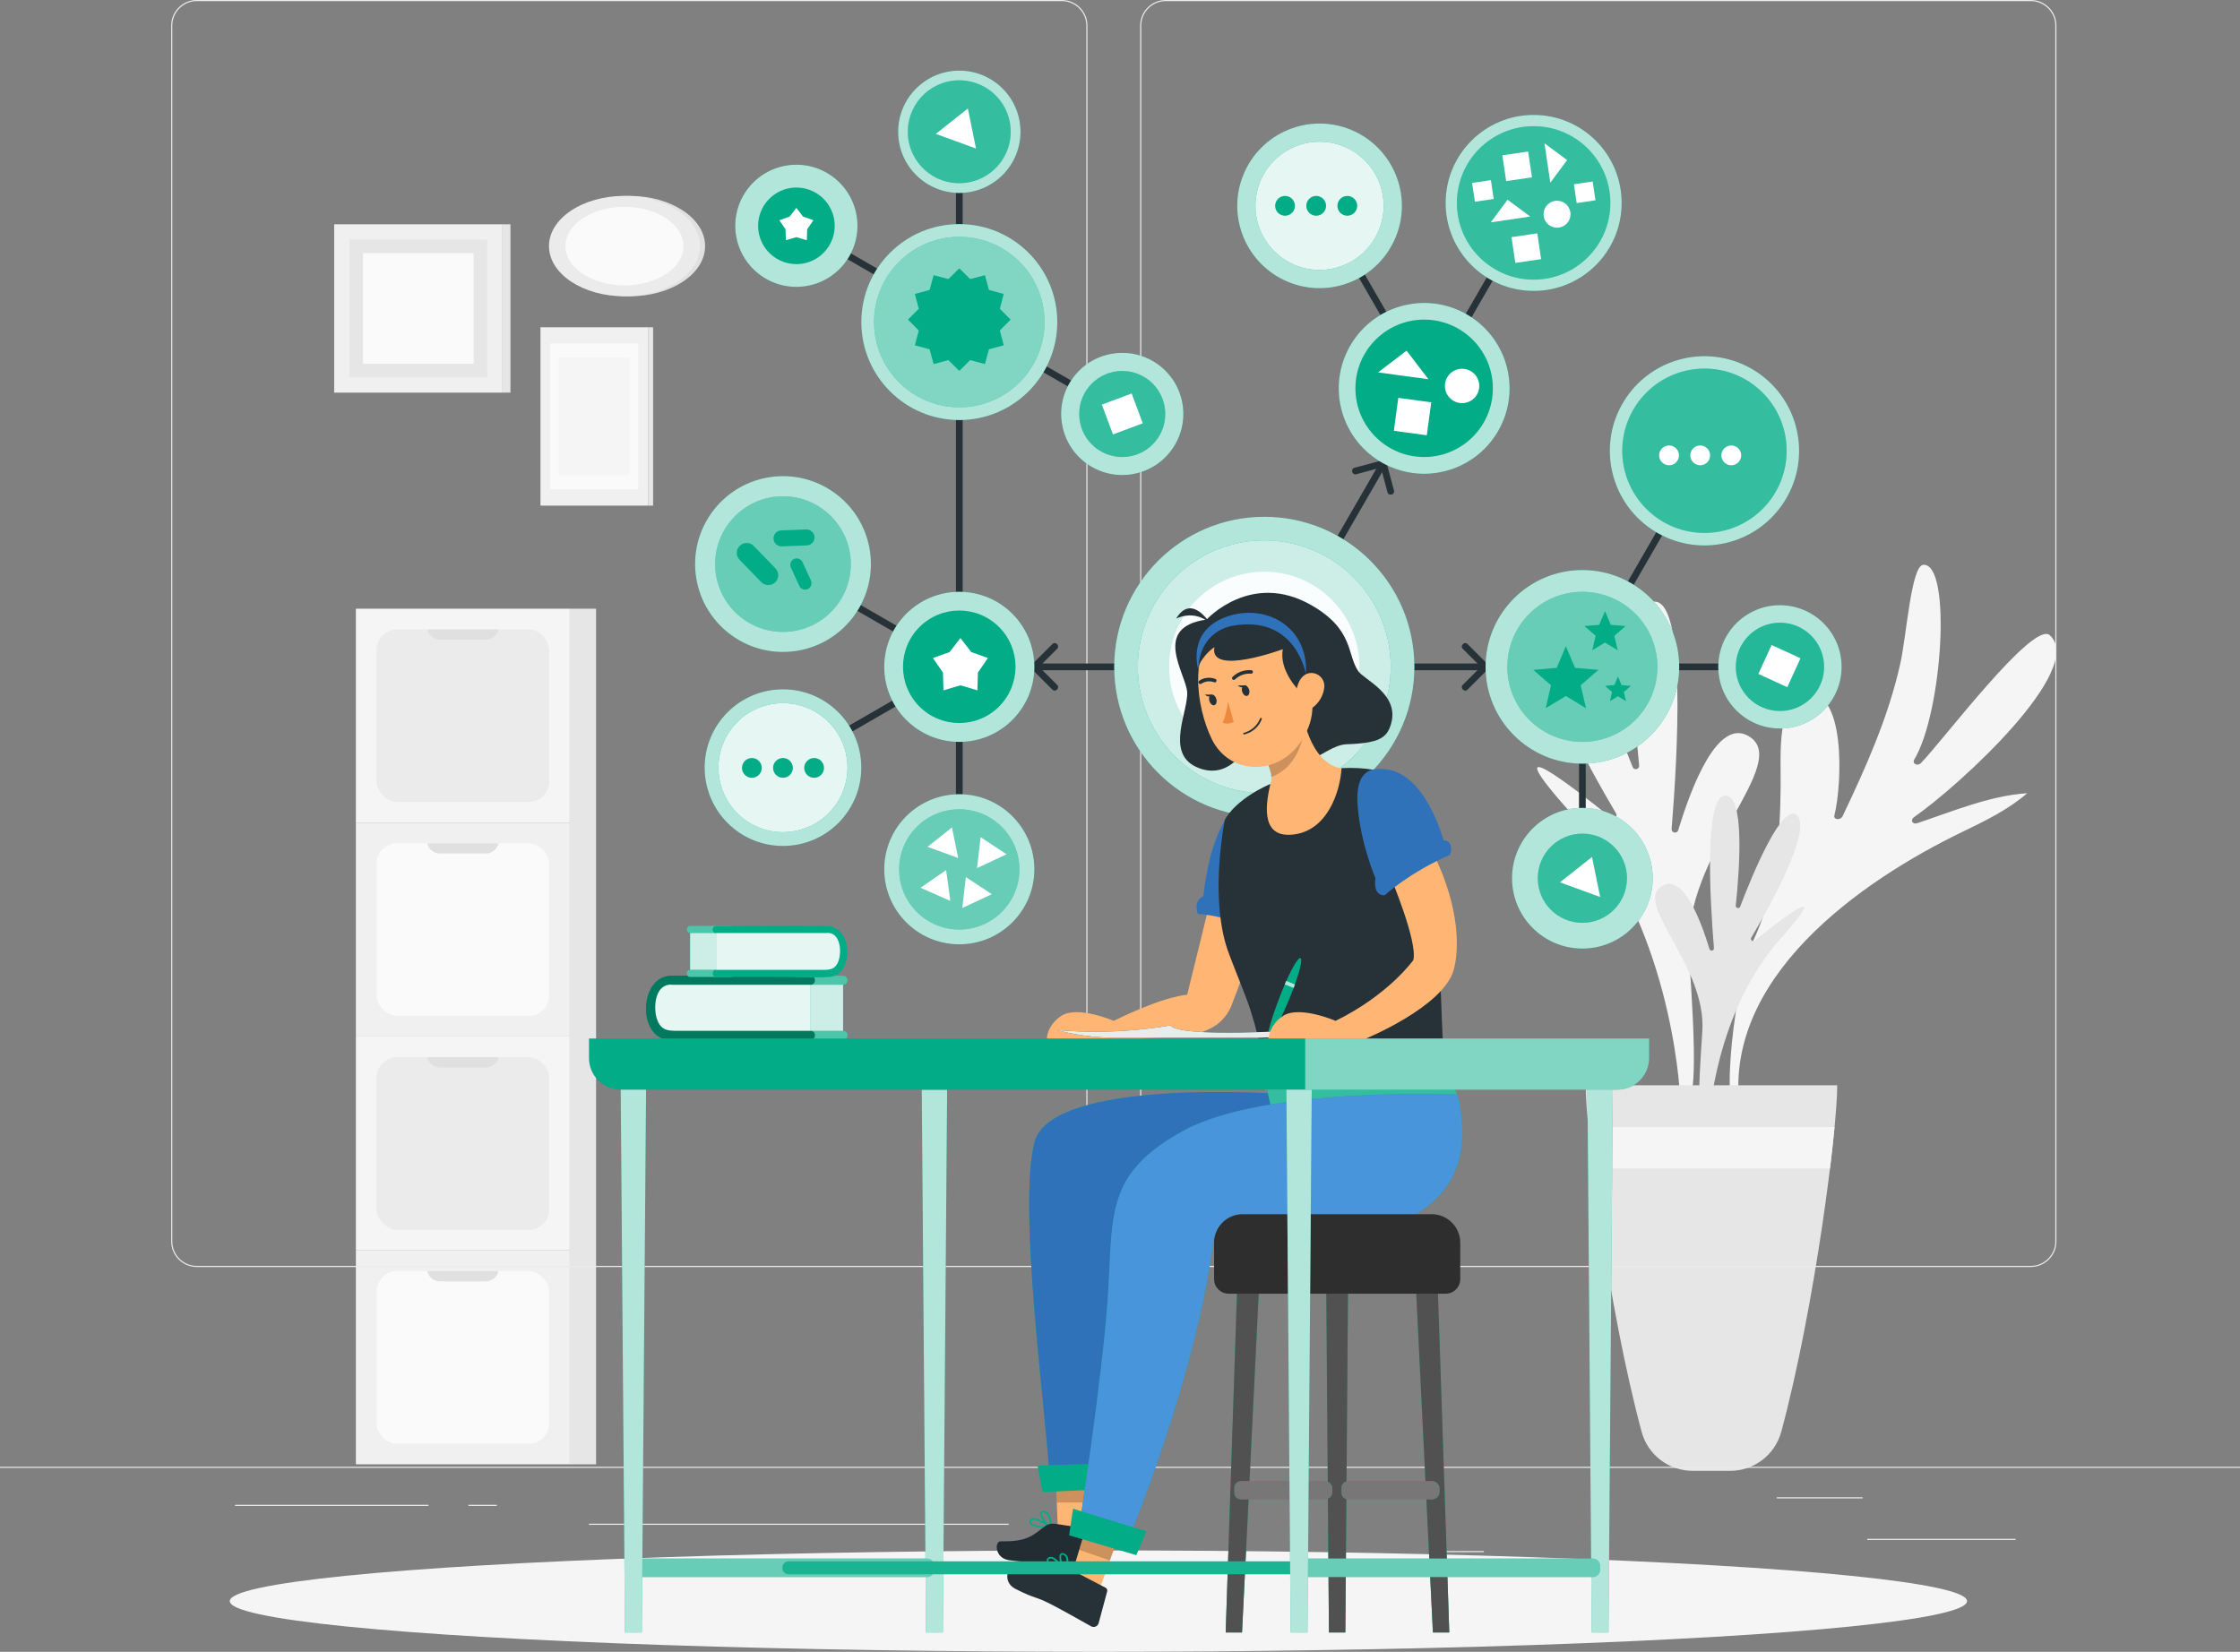 <svg xmlns="http://www.w3.org/2000/svg" id="Layer_2" viewBox="0 0 500 368.76"><rect x="0" y="0" width="500" height="368.76" fill="#808080" stroke="none"/><defs><style>.cls-1,.cls-2{opacity:.1;}.cls-1,.cls-3,.cls-4,.cls-5,.cls-6,.cls-7,.cls-8,.cls-9,.cls-10{fill:#fff;}.cls-11,.cls-12{fill:#01ac87;}.cls-13{fill:#ed893e;}.cls-14{fill:#ebebeb;}.cls-15{fill:#f0f0f0;}.cls-16{fill:#e6e6e6;}.cls-17{fill:#f5f5f5;}.cls-18{fill:#fafafa;}.cls-19{fill:#ffb573;}.cls-20{fill:#e0e0e0;}.cls-21{fill:#4995db;}.cls-22{fill:#263238;}.cls-23{fill:#3072b9;}.cls-24{fill:#2e2e2e;}.cls-25{fill:#777;}.cls-26{fill:#515151;}.cls-4,.cls-27{opacity:.2;}.cls-28,.cls-9{opacity:.3;}.cls-5{opacity:.5;}.cls-6{opacity:.9;}.cls-7,.cls-12{opacity:.8;}.cls-8{opacity:.7;}.cls-10{opacity:.4;}</style></defs><g id="Background_Complete"><path class="cls-17" d="m375.29,245.88c-.15-.13-.23-.32-.24-.51-.17-3.62-2.35-39.19-24.13-63.55-18.43-20.61.47-5.9,8.67.73.66.53,1.56-.25,1.13-.97-5.78-9.77-20.29-35.61-15.26-40.63,4.75-4.75,14.57,18.84,18.96,30.28.32.83,1.56.53,1.46-.35-1.26-12.11-3.1-37.44,3.72-36.55,6.76.88,4.87,34.35,3.53,50.72-.07.91,1.22,1.15,1.48.28,3.05-10.08,8.85-24.97,15.66-21.02,10.08,5.84-14.84,26.35-13.28,48.61,1.53,21.81,1.93,36.13-1.72,32.98Z"></path><path class="cls-17" d="m388.36,249.17c.08,0,.17-.33.13-.58-4.76-30.14,27.16-52.06,49.58-62.9,4.99-2.41,10.17-4.91,14.43-8.61-8.31.55-16.6,4.03-24.56,6.7-1.05.35-1.6-.74-.7-1.36,10.17-7.06,38.48-33.04,30.32-40.6-3.69-3.42-24.01,23.69-28.8,28.55-.77.78-2.01.09-1.46-.82,6.31-10.56,8.39-43.86,2.01-43.46-2.71.17-3.73,15.78-5.15,22.13-2.66,11.89-7.65,23.06-12.87,34-.46.96-2.07.8-1.83-.16,1.81-7.28,2.49-28.63-6.47-27.09-6.5,1.12-5.46,13.69-5.52,20.43-.11,11.96-1.11,24.21-6.25,34.87-3.51,7.26-7.87,39.53-2.85,38.93Z"></path><path class="cls-16" d="m381.13,252.51c.1-.09.15-.21.16-.35.11-2.43,1.58-26.31,16.2-42.66,12.37-13.84-.32-3.96-5.82.49-.44.36-1.05-.17-.76-.65,3.88-6.56,13.62-23.9,10.24-27.28-3.19-3.19-9.78,12.65-12.72,20.33-.21.56-1.04.36-.98-.23.85-8.13,2.08-25.13-2.5-24.54-4.54.59-3.27,23.06-2.37,34.05.05.61-.82.77-1,.19-2.05-6.76-5.94-16.76-10.51-14.11-6.77,3.92,9.96,17.69,8.91,32.63-1.02,14.64-1.3,24.25,1.15,22.14Z"></path><path class="cls-16" d="m397.61,319.63c7.53-28.07,12.49-67.61,12.49-77.35h-56.16c0,9.74,4.96,49.27,12.49,77.35,1.38,5.16,6.07,8.73,11.41,8.73h8.35c5.34,0,10.03-3.58,11.41-8.73Z"></path><path class="cls-17" d="m408.48,260.87c.42-3.41.76-6.53,1.02-9.26h-54.96c.26,2.73.6,5.84,1.02,9.26h52.92Z"></path><rect class="cls-17" x="79.44" y="135.89" width="47.75" height="47.75"></rect><rect class="cls-14" x="84.05" y="140.5" width="38.54" height="38.54" rx="4.6" ry="4.6"></rect><path class="cls-20" d="m95.37,140.5c.28,1.31,1.45,2.3,2.84,2.3h10.23c1.39,0,2.56-.99,2.84-2.3h-15.9Z"></path><rect class="cls-15" x="79.44" y="183.64" width="47.75" height="47.75"></rect><rect class="cls-18" x="84.05" y="188.25" width="38.54" height="38.54" rx="4.6" ry="4.6"></rect><path class="cls-20" d="m95.37,188.25c.28,1.31,1.45,2.3,2.84,2.3h10.23c1.39,0,2.56-.99,2.84-2.3h-15.9Z"></path><rect class="cls-17" x="79.44" y="231.4" width="47.75" height="47.75"></rect><rect class="cls-14" x="84.05" y="236.01" width="38.54" height="38.54" rx="4.6" ry="4.6"></rect><path class="cls-20" d="m95.37,236.01c.28,1.31,1.45,2.3,2.84,2.3h10.23c1.39,0,2.56-.99,2.84-2.3h-15.9Z"></path><rect class="cls-15" x="79.44" y="279.15" width="47.75" height="47.75"></rect><rect class="cls-18" x="84.05" y="283.76" width="38.54" height="38.54" rx="4.6" ry="4.6"></rect><path class="cls-20" d="m95.37,283.76c.28,1.31,1.45,2.3,2.84,2.3h10.23c1.39,0,2.56-.99,2.84-2.3h-15.9Z"></path><rect class="cls-16" x="127.2" y="135.89" width="5.85" height="191.02"></rect><rect class="cls-15" x="74.59" y="50.07" width="37.58" height="37.58"></rect><rect class="cls-16" x="112.17" y="50.07" width="1.78" height="37.58" transform="translate(226.11 137.72) rotate(180)"></rect><rect class="cls-16" x="77.99" y="53.47" width="30.77" height="30.77"></rect><rect class="cls-18" x="81.01" y="56.5" width="24.72" height="24.72"></rect><rect class="cls-15" x="120.64" y="73.06" width="24" height="39.82"></rect><rect class="cls-16" x="144.65" y="73.06" width="1.14" height="39.82" transform="translate(290.43 185.94) rotate(180)"></rect><rect class="cls-18" x="122.82" y="76.66" width="19.66" height="32.61"></rect><rect class="cls-17" x="124.75" y="79.87" width="15.79" height="26.2"></rect><ellipse class="cls-20" cx="140.54" cy="54.94" rx="16.85" ry="11.21"></ellipse><ellipse class="cls-14" cx="139.39" cy="54.94" rx="16.85" ry="11.21"></ellipse><ellipse class="cls-18" cx="139.39" cy="54.94" rx="13.17" ry="8.76"></ellipse><rect class="cls-14" x="416.78" y="343.54" width="33.12" height=".25"></rect><rect class="cls-14" x="322.53" y="346.26" width="8.69" height=".25"></rect><rect class="cls-14" x="396.59" y="334.26" width="19.19" height=".25"></rect><rect class="cls-14" x="52.46" y="335.94" width="43.19" height=".25"></rect><rect class="cls-14" x="104.56" y="335.94" width="6.33" height=".25"></rect><rect class="cls-14" x="131.47" y="340.16" width="93.68" height=".25"></rect><path class="cls-14" d="m237.01,282.85H43.92c-3.15,0-5.71-2.56-5.71-5.71V5.71c0-3.15,2.56-5.71,5.71-5.71h193.1c3.15,0,5.71,2.56,5.71,5.71v271.43c0,3.15-2.56,5.71-5.71,5.71ZM43.92.25c-3.01,0-5.46,2.45-5.46,5.46v271.43c0,3.01,2.45,5.46,5.46,5.46h193.1c3.01,0,5.46-2.45,5.46-5.46V5.71c0-3.01-2.45-5.46-5.46-5.46H43.92Z"></path><path class="cls-14" d="m453.31,282.85h-193.1c-3.15,0-5.71-2.56-5.71-5.71V5.71c0-3.15,2.56-5.71,5.71-5.71h193.1c3.15,0,5.71,2.56,5.71,5.71v271.43c0,3.15-2.56,5.71-5.71,5.71ZM260.21.25c-3.01,0-5.46,2.45-5.46,5.46v271.43c0,3.01,2.45,5.46,5.46,5.46h193.1c3.01,0,5.46-2.45,5.46-5.46V5.71c0-3.01-2.45-5.46-5.46-5.46h-193.1Z"></path><rect class="cls-14" y="327.45" width="500" height=".25"></rect></g><g id="Shadow"><ellipse id="_Path_" class="cls-17" cx="245.18" cy="357.44" rx="193.89" ry="11.32"></ellipse></g><g id="Mind_map"><path class="cls-22" d="m177.38,51.06c24.25,14,48.5,28,72.75,42,.84.48,1.59-.81.76-1.3-24.25-14-48.5-28-72.75-42-.84-.48-1.59.81-.76,1.3h0Z"></path><path class="cls-22" d="m341.69,44.92c-13.92,24.11-27.84,48.22-41.76,72.33-2.01,3.48-4.02,6.96-6.03,10.45-.48.84.81,1.59,1.3.76,13.92-24.11,27.84-48.22,41.76-72.33,2.01-3.48,4.02-6.96,6.03-10.45.48-.84-.81-1.59-1.3-.76h0Z"></path><path class="cls-22" d="m293.9,45.68c5.75,9.97,11.51,19.93,17.26,29.9.48.84,1.78.08,1.3-.76-5.75-9.97-11.51-19.93-17.26-29.9-.48-.84-1.78-.08-1.3.76h0Z"></path><path class="cls-22" d="m213.38,93.77v100.32c0,.97,1.5.97,1.5,0v-100.32c0-.97-1.5-.97-1.5,0h0Z"></path><path class="cls-22" d="m213.38,29.42v42.48c0,.97,1.5.97,1.5,0V29.42c0-.97-1.5-.97-1.5,0h0Z"></path><path class="cls-22" d="m174.39,126.57c10.09,5.83,20.18,11.65,30.28,17.48.84.48,1.59-.81.76-1.3-10.09-5.83-20.18-11.65-30.28-17.48-.84-.48-1.59.81-.76,1.3h0Z"></path><path class="cls-22" d="m175.15,172.02c10.09-5.83,20.18-11.65,30.28-17.48.84-.48.08-1.78-.76-1.3-10.09,5.83-20.18,11.65-30.28,17.48-.84.48-.08,1.78.76,1.3h0Z"></path><path class="cls-22" d="m230.88,149.62h100.72c.97,0,.97-1.5,0-1.5h-100.72c-.97,0-.97,1.5,0,1.5h0Z"></path><path class="cls-22" d="m352.46,162.63v26.3c0,.97,1.5.97,1.5,0v-26.3c0-.97-1.5-.97-1.5,0h0Z"></path><path class="cls-22" d="m368.91,149.62h19.56c.97,0,.97-1.5,0-1.5h-19.56c-.97,0-.97,1.5,0,1.5h0Z"></path><path class="cls-22" d="m380.42,100.25c-7.24,12.54-14.48,25.08-21.72,37.62-.48.84.81,1.59,1.3.76,7.24-12.54,14.48-25.08,21.72-37.62.48-.84-.81-1.59-1.3-.76h0Z"></path><path class="cls-22" d="m235.97,152.9l-4.56-4.56v1.06l4.56-4.56c.68-.68-.38-1.74-1.06-1.06l-4.56,4.56c-.29.29-.29.77,0,1.06l4.56,4.56c.68.68,1.74-.38,1.06-1.06h0Z"></path><path class="cls-22" d="m326.51,144.84c1.52,1.52,3.04,3.04,4.56,4.56v-1.06c-1.52,1.52-3.04,3.04-4.56,4.56-.68.68.38,1.74,1.06,1.06l4.56-4.56c.29-.29.29-.77,0-1.06l-4.56-4.56c-.68-.68-1.74.38-1.06,1.06h0Z"></path><path class="cls-22" d="m302.73,105.87c2.08-.56,4.15-1.11,6.23-1.67-.31-.17-.61-.35-.92-.52.56,2.08,1.11,4.15,1.67,6.23.25.93,1.7.54,1.45-.4-.56-2.08-1.11-4.15-1.67-6.23-.11-.39-.53-.63-.92-.52-2.08.56-4.15,1.11-6.23,1.67-.93.25-.54,1.7.4,1.45h0Z"></path><circle class="cls-11" cx="282.21" cy="148.87" r="33.5"></circle><circle class="cls-8" cx="282.21" cy="148.87" r="33.5"></circle><circle class="cls-11" cx="282.21" cy="148.87" r="28.22" transform="translate(72.49 389.33) rotate(-76.72)"></circle><circle class="cls-7" cx="282.21" cy="148.87" r="28.22" transform="translate(72.49 389.33) rotate(-76.72)"></circle><circle class="cls-6" cx="282.21" cy="148.87" r="21.24"></circle><circle class="cls-11" cx="294.54" cy="45.95" r="18.37" transform="translate(139.38 300.49) rotate(-67.5)"></circle><circle class="cls-8" cx="294.54" cy="45.95" r="18.37" transform="translate(139.38 300.49) rotate(-67.5)"></circle><circle class="cls-11" cx="317.89" cy="86.69" r="19.06" transform="translate(-11.41 75.35) rotate(-13.28)"></circle><circle class="cls-8" cx="317.89" cy="86.69" r="19.06" transform="translate(-11.41 75.35) rotate(-13.28)"></circle><circle class="cls-11" cx="214.13" cy="148.87" r="16.75"></circle><circle class="cls-8" cx="214.13" cy="148.87" r="16.75"></circle><circle class="cls-11" cx="214.13" cy="71.9" r="21.87"></circle><circle class="cls-8" cx="214.13" cy="71.9" r="21.87"></circle><circle class="cls-11" cx="353.21" cy="196.06" r="15.7"></circle><circle class="cls-8" cx="353.21" cy="196.06" r="15.7"></circle><circle class="cls-11" cx="397.31" cy="148.87" r="13.76"></circle><circle class="cls-8" cx="397.31" cy="148.87" r="13.76"></circle><circle class="cls-11" cx="380.46" cy="100.63" r="21.12" transform="translate(-12.94 90.1) rotate(-13.28)"></circle><circle class="cls-8" cx="380.46" cy="100.63" r="21.12" transform="translate(-12.94 90.1) rotate(-13.28)"></circle><circle class="cls-11" cx="214.13" cy="29.42" r="13.65" transform="translate(41.92 160.03) rotate(-45)"></circle><circle class="cls-8" cx="214.13" cy="29.42" r="13.65" transform="translate(41.92 160.03) rotate(-45)"></circle><circle class="cls-11" cx="214.13" cy="194.06" r="16.75"></circle><circle class="cls-8" cx="214.13" cy="194.06" r="16.75"></circle><circle class="cls-11" cx="174.77" cy="171.37" r="17.48"></circle><circle class="cls-8" cx="174.77" cy="171.37" r="17.48"></circle><circle class="cls-11" cx="174.77" cy="125.93" r="19.62" transform="translate(-17.91 29.62) rotate(-9.22)"></circle><circle class="cls-8" cx="174.77" cy="125.93" r="19.62" transform="translate(-17.91 29.62) rotate(-9.22)"></circle><circle class="cls-11" cx="177.76" cy="50.42" r="13.63" transform="translate(-5.78 29.12) rotate(-9.22)"></circle><circle class="cls-8" cx="177.76" cy="50.42" r="13.63" transform="translate(-5.78 29.12) rotate(-9.22)"></circle><circle class="cls-11" cx="250.5" cy="92.42" r="13.63" transform="translate(-11.57 41.32) rotate(-9.22)"></circle><circle class="cls-8" cx="250.5" cy="92.42" r="13.63" transform="translate(-11.57 41.32) rotate(-9.22)"></circle><circle class="cls-11" cx="342.33" cy="45.3" r="19.64"></circle><circle class="cls-8" cx="342.33" cy="45.3" r="19.64"></circle><circle class="cls-11" cx="353.21" cy="148.87" r="21.61"></circle><circle class="cls-8" cx="353.21" cy="148.87" r="21.61"></circle><circle class="cls-11" cx="214.13" cy="71.9" r="19.03"></circle><circle class="cls-11" cx="174.77" cy="125.93" r="15.14"></circle><circle class="cls-11" cx="174.77" cy="171.37" r="14.4" transform="translate(-52.28 79.93) rotate(-22.5)"></circle><circle class="cls-11" cx="214.13" cy="148.86" r="12.56" transform="translate(-42.55 195.01) rotate(-45)"></circle><circle class="cls-11" cx="214.13" cy="194.09" r="13.42" transform="translate(-74.53 208.26) rotate(-45)"></circle><circle class="cls-11" cx="177.76" cy="50.42" r="8.55" transform="translate(99.52 217.8) rotate(-80.78)"></circle><circle class="cls-11" cx="214.13" cy="29.42" r="11.49" transform="translate(136.3 231.06) rotate(-76.72)"></circle><circle class="cls-11" cx="250.5" cy="92.42" r="9.61"></circle><circle class="cls-11" cx="294.54" cy="45.95" r="14.31"></circle><circle class="cls-11" cx="342.33" cy="45.3" r="17.13"></circle><circle class="cls-11" cx="353.21" cy="148.87" r="16.75"></circle><circle class="cls-11" cx="317.89" cy="86.69" r="15.34"></circle><circle class="cls-11" cx="380.46" cy="100.63" r="18.35" transform="translate(40.28 298.5) rotate(-45)"></circle><circle class="cls-11" cx="353.21" cy="196.06" r="9.96"></circle><circle class="cls-5" cx="214.13" cy="71.9" r="19.03"></circle><circle class="cls-10" cx="174.77" cy="125.93" r="15.14"></circle><circle class="cls-6" cx="174.77" cy="171.37" r="14.4" transform="translate(-52.28 79.93) rotate(-22.5)"></circle><circle class="cls-10" cx="214.13" cy="194.09" r="13.42" transform="translate(-74.53 208.26) rotate(-45)"></circle><circle class="cls-4" cx="214.13" cy="29.42" r="11.49" transform="translate(136.3 231.06) rotate(-76.72)"></circle><circle class="cls-4" cx="250.5" cy="92.42" r="9.61"></circle><circle class="cls-6" cx="294.54" cy="45.95" r="14.31"></circle><circle class="cls-4" cx="342.33" cy="45.3" r="17.13"></circle><circle class="cls-10" cx="353.21" cy="148.87" r="16.75"></circle><circle class="cls-4" cx="380.46" cy="100.63" r="18.35" transform="translate(40.28 298.5) rotate(-45)"></circle><circle class="cls-4" cx="353.21" cy="196.06" r="9.96"></circle><circle class="cls-12" cx="397.31" cy="148.87" r="9.87"></circle><polygon class="cls-11" points="214.13 59.9 216.55 62.3 219.85 61.43 220.75 64.73 224.05 65.62 223.18 68.93 225.58 71.35 223.18 73.78 224.05 77.08 220.75 77.98 219.85 81.27 216.55 80.4 214.13 82.81 211.7 80.4 208.4 81.27 207.5 77.98 204.21 77.08 205.08 73.78 202.67 71.35 205.08 68.93 204.21 65.62 207.5 64.73 208.4 61.43 211.7 62.3 214.13 59.9"></polygon><polygon class="cls-3" points="214.38 142.44 216.79 145.57 220.51 146.9 218.28 150.16 218.17 154.11 214.38 152.99 210.59 154.11 210.48 150.16 208.25 146.9 211.97 145.57 214.38 142.44"></polygon><polygon class="cls-3" points="177.76 46.42 179.25 48.35 181.55 49.17 180.17 51.19 180.1 53.63 177.76 52.94 175.41 53.63 175.34 51.19 173.96 49.17 176.26 48.35 177.76 46.42"></polygon><polygon class="cls-3" points="313.97 78.28 318.84 84.66 307.6 83.14 313.97 78.28"></polygon><rect class="cls-3" x="311.59" y="89.28" width="7.42" height="7.42" transform="translate(15.28 -41.35) rotate(7.69)"></rect><path class="cls-3" d="m330.16,86.67c-.28,2.1-2.21,3.57-4.31,3.29-2.1-.28-3.57-2.21-3.29-4.31.28-2.1,2.21-3.57,4.31-3.29,2.1.28,3.57,2.21,3.29,4.31Z"></path><polygon class="cls-3" points="336.51 44.59 341.56 48.34 332.76 49.64 336.51 44.59"></polygon><rect class="cls-3" x="337.79" y="52.47" width="5.82" height="5.82" transform="translate(-4.44 50.38) rotate(-8.4)"></rect><rect class="cls-3" x="328.89" y="40.5" width="4.24" height="4.24" transform="translate(-2.68 48.82) rotate(-8.4)"></rect><rect class="cls-3" x="351.6" y="40.79" width="4.24" height="4.24" transform="translate(-2.47 52.15) rotate(-8.4)"></rect><path class="cls-3" d="m350.53,47.39c.24,1.64-.89,3.17-2.54,3.41s-3.17-.89-3.41-2.54c-.24-1.64.89-3.17,2.54-3.41s3.17.89,3.41,2.54Z"></path><polygon class="cls-3" points="349.8 35.74 346.05 40.79 344.75 31.99 349.8 35.74"></polygon><rect class="cls-3" x="335.75" y="34.22" width="5.82" height="5.82" transform="translate(325.91 -303.32) rotate(81.6)"></rect><polygon class="cls-11" points="349.52 144.25 351.57 149.09 356.8 149.54 352.83 152.98 354.02 158.1 349.52 155.38 345.02 158.1 346.21 152.98 342.24 149.54 347.48 149.09 349.52 144.25"></polygon><polygon class="cls-11" points="358.26 136.43 359.55 139.48 362.85 139.77 360.34 141.94 361.09 145.16 358.26 143.45 355.42 145.16 356.17 141.94 353.67 139.77 356.97 139.48 358.26 136.43"></polygon><polygon class="cls-11" points="361.15 151.02 361.96 152.94 364.04 153.12 362.46 154.49 362.94 156.52 361.15 155.44 359.36 156.52 359.83 154.49 358.26 153.12 360.34 152.94 361.15 151.02"></polygon><path class="cls-3" d="m374.77,101.66c0,1.22-.99,2.21-2.21,2.21s-2.21-.99-2.21-2.21.99-2.21,2.21-2.21,2.21.99,2.21,2.21Z"></path><path class="cls-3" d="m381.72,101.66c0,1.22-.99,2.21-2.21,2.21s-2.21-.99-2.21-2.21.99-2.21,2.21-2.21,2.21.99,2.21,2.21Z"></path><path class="cls-3" d="m388.66,101.66c0,1.22-.99,2.21-2.21,2.21s-2.21-.99-2.21-2.21.99-2.21,2.21-2.21,2.21.99,2.21,2.21Z"></path><path class="cls-11" d="m170.04,171.43c0,1.22-.99,2.21-2.21,2.21s-2.21-.99-2.21-2.21.99-2.21,2.21-2.21,2.21.99,2.21,2.21Z"></path><circle class="cls-11" cx="174.77" cy="171.43" r="2.21"></circle><path class="cls-11" d="m183.93,171.43c0,1.22-.99,2.21-2.21,2.21s-2.21-.99-2.21-2.21.99-2.21,2.21-2.21,2.21.99,2.21,2.21Z"></path><circle class="cls-11" cx="286.84" cy="45.95" r="2.21"></circle><circle class="cls-11" cx="293.79" cy="45.95" r="2.21"></circle><path class="cls-11" d="m302.95,45.95c0,1.22-.99,2.21-2.21,2.21s-2.21-.99-2.21-2.21.99-2.21,2.21-2.21,2.21.99,2.21,2.21Z"></path><rect class="cls-3" x="393.64" y="145.16" width="7.1" height="7.1" transform="translate(97.7 -151.59) rotate(24.55)"></rect><rect class="cls-3" x="246.95" y="88.86" width="7.1" height="7.1" transform="translate(249.58 -174.59) rotate(69.55)"></rect><polygon class="cls-3" points="348.21 196.98 355.36 191.31 357.18 200.25 348.21 196.98"></polygon><polygon class="cls-3" points="207.05 189.05 212.49 184.73 213.88 191.54 207.05 189.05"></polygon><polygon class="cls-3" points="218.09 193.79 218.89 186.89 224.68 190.72 218.09 193.79"></polygon><polygon class="cls-3" points="214.8 202.7 215.59 195.8 221.38 199.63 214.8 202.7"></polygon><polygon class="cls-3" points="205.48 198.19 211.19 194.24 212.13 201.12 205.48 198.19"></polygon><polygon class="cls-3" points="208.89 29.89 216.04 24.22 217.86 33.16 208.89 29.89"></polygon><path class="cls-11" d="m173.09,126.88c-.38-.39-4.46-4.6-4.84-4.99-.85-.88-2.25-.9-3.12-.05-.88.85-.9,2.25-.05,3.12.4.41,4.43,4.57,4.84,4.99.85.88,2.25.9,3.12.05.88-.85.9-2.25.05-3.12Z"></path><path class="cls-11" d="m179.96,118.2c-.44.02-5.15.19-5.59.21-.98.04-1.75.86-1.71,1.85.04.98.86,1.75,1.85,1.71.46-.02,5.13-.19,5.59-.21.98-.04,1.75-.86,1.71-1.85-.04-.98-.86-1.75-1.85-1.71Z"></path><path class="cls-11" d="m181.02,129.6c-.15-.32-1.73-3.78-1.88-4.1-.33-.72-1.18-1.04-1.9-.71-.72.33-1.04,1.18-.71,1.9.16.34,1.72,3.76,1.88,4.1.33.72,1.18,1.04,1.9.71.72-.33,1.04-1.18.71-1.9Z"></path></g><g id="Character"><path class="cls-22" d="m277.71,167.5s-3.82,6.9-10.72,3.7c-6.9-3.2-1.67-12.53-2-16.73-.33-4.17-7.97-14.44,4.34-16.16,0,0,9.93-10.93,23.4-3.2,9.53,5.47,7.88,11.03,10.47,14.74,1.38,1.97,9.17,5.1,7.32,11.68-.9,3.21-2.64,4.37-9.91,4.62-5.73.19-10.23,9.55-22.91,1.35Z"></path><path class="cls-11" d="m285.79,244.23s-51.15-3.77-54.88,10.8c-3.73,14.56,2.49,59.32,3.37,74.59h11.72s5.02-44.51,3.31-61.06c0,0,69.05,15.42,68.65-18.86l-32.18-5.47Z"></path><path class="cls-23" d="m285.79,244.23s-51.15-3.77-54.88,10.8c-3.73,14.56,2.49,59.32,3.37,74.59h11.72s5.02-44.51,3.31-61.06c0,0,69.05,15.42,68.65-18.86l-32.18-5.47Z"></path><polygon class="cls-19" points="243.25 328.38 243.05 341.61 236.11 340.97 235.64 328.97 243.25 328.38"></polygon><path class="cls-11" d="m232.07,341.03c-.99-.15-1.99-.48-2.25-.96-.13-.27-.08-.6.14-.82.17-.2.4-.32.66-.35,1.38-.17,3.92,1.84,4.03,1.93.06.05.09.13.06.21-.03.07-.1.13-.18.13-.83.03-1.65-.02-2.47-.14Zm-1.03-1.74c-.12-.02-.25-.02-.37,0-.16,0-.31.08-.41.21-.18.21-.14.33-.1.41.29.57,2.3.89,3.81.93-.87-.69-1.86-1.21-2.93-1.54Z"></path><path class="cls-11" d="m234.51,341.17s-.06,0-.08-.02c-.89-.57-2.54-2.58-2.24-3.45.05-.21.25-.45.78-.43.39.02.75.19,1,.48.89.99.78,3.17.77,3.27,0,.07-.05.13-.11.16-.04.01-.09,0-.13-.01Zm-1.46-3.52l-.11-.03c-.34-.02-.39.11-.41.16-.13.53.92,2.07,1.82,2.8.04-.92-.2-1.82-.69-2.6-.16-.18-.38-.3-.62-.34h0Z"></path><path class="cls-22" d="m235.52,340.18l8.69,1.31c.33.05.58.32.6.65l.51,7.31c.05.65-.44,1.21-1.08,1.26-.08,0-.17,0-.25,0-3.12-.53-5.88-1.12-9.78-1.7-4.6-.69-3.52.04-8.94-.7-3.27-.45-3.31-4.24-1.9-4.22,6.45.16,7.39-1.66,10.17-3.55.6-.35,1.3-.48,1.98-.35Z"></path><path class="cls-2" d="m235.52,340.18l8.69,1.31c.33.05.58.32.6.65l.51,7.31c.05.65-.44,1.21-1.08,1.26-.08,0-.17,0-.25,0-3.12-.53-5.88-1.12-9.78-1.7-4.6-.69-3.52.04-8.94-.7-3.27-.45-3.31-4.24-1.9-4.22,6.45.16,7.39-1.66,10.17-3.55.6-.35,1.3-.48,1.98-.35Z"></path><polygon class="cls-27" points="243.21 330.47 243.14 335.43 235.89 335.42 235.74 331.44 243.21 330.47"></polygon><polygon class="cls-11" points="248.74 326.63 248.33 332.39 232.71 333.09 231.6 327.18 248.74 326.63"></polygon><path class="cls-19" d="m271.49,195.68s-5.49,22.29-6.5,26.41c0,0-4.52,0-16.39,5.81,0,0-8.12-3.51-11.75-1.09-2.06,1.38-2.84,3.15-3.12,4.42-.19.85.48,1.65,1.34,1.65h13.16c4.24,0,5.28-.72,7.03-.98,5.23-.77,16.42.98,19.7-7.63,2.3-6.03,8.93-22.29,6.45-33.07l-6.83,1.57-3.1,2.91Z"></path><path class="cls-23" d="m278.54,178.36s-7.56,1.32-9.95,21.73c0,0-2.32.78-1.2,3.96,0,0,8.58.24,14.08,5.37,0,0,3.26-2.45,1.63-4.32,0,0,3.07-21.76-4.55-26.74Z"></path><path class="cls-19" d="m290.82,159.51s1.82,12.68,10.5,12.15c0,0-3.88,18.37-13.73,17.4-9.85-.97-7.57-12.08-7.57-12.08,0,0,4.51.06,3.69-4.23-.31-1.6-2.2-6.14-2.2-6.14l9.31-7.1Z"></path><path class="cls-11" d="m282.3,239s1,12.12,5.25,16.03c0,0,37.67,3,38.38-6.75.35-4.87-4.84-10.67-4.84-10.67l-38.78,1.39Z"></path><path class="cls-4" d="m282.3,239s1,12.12,5.25,16.03c0,0,37.67,3,38.38-6.75.35-4.87-4.84-10.67-4.84-10.67l-38.78,1.39Z"></path><path class="cls-22" d="m318.59,182.92c-2.27-8.68-8.96-11.94-19.14-11.44-.28,5.05-3.1,14.35-11.3,14.87-7.02.45-5.46-7.46-4.59-11.34-8.17,3.63-10.19,8.07-10.19,8.07-2.42,13.89-1.24,23.56.64,28.96,1.19,3.41,4.03,10.07,5.13,13.51,2.64,8.29,3.3,14.54,3.3,14.54l40.01-.95c-.97-11.31-1.11-45.72-3.85-56.22Z"></path><path class="cls-11" d="m288.06,222.34c-1.99,4.95-4.42,9.72-4.98,9.5-.56-.22.98-5.35,2.97-10.3s3.68-7.86,4.23-7.64c.56.22-.23,3.49-2.22,8.45Z"></path><path class="cls-11" d="m286.78,219.76l1.97.79c.1-.27.19-.53.29-.78l-1.93-.77c-.11.25-.22.5-.33.76Z"></path><path class="cls-8" d="m286.78,219.76l1.97.79c.1-.27.19-.53.29-.78l-1.93-.77c-.11.25-.22.5-.33.76Z"></path><path class="cls-11" d="m325.3,244.37s-42.89-1.86-61,7.99c-18.11,9.86-15.72,19.18-17.05,37.83-1.33,18.65-6.39,50.88-6.39,50.88l11.19,2.13s15.18-36.23,18.91-67.13c0,0,64.73,10.12,54.34-31.7Z"></path><path class="cls-21" d="m325.3,244.37s-42.89-1.86-61,7.99c-18.11,9.86-15.72,19.18-17.05,37.83-1.33,18.65-6.39,50.88-6.39,50.88l11.19,2.13s15.18-36.23,18.91-67.13c0,0,64.73,10.12,54.34-31.7Z"></path><polygon class="cls-19" points="250.13 341.74 245.65 354.18 239.29 351.31 242.76 339.81 250.13 341.74"></polygon><path class="cls-11" d="m235.45,350.06c-.89-.46-1.72-1.1-1.81-1.64-.04-.3.12-.59.4-.73.22-.13.49-.18.74-.12,1.36.29,3.11,3.02,3.19,3.14.04.07.04.16-.01.22-.05.06-.13.09-.21.07-.79-.24-1.55-.56-2.29-.94Zm-.41-1.98c-.11-.06-.22-.1-.34-.13-.15-.05-.32-.03-.46.06-.24.14-.24.27-.23.35.09.64,1.88,1.59,3.3,2.12-.6-.94-1.37-1.75-2.27-2.41Z"></path><path class="cls-11" d="m237.71,350.98s-.05-.02-.07-.04c-.66-.82-1.56-3.27-.99-3.99.12-.18.39-.34.88-.15.36.14.64.42.79.78.52,1.22-.3,3.25-.33,3.34-.03.06-.09.11-.16.11-.05,0-.09-.02-.12-.05Zm-.24-3.8l-.09-.06c-.32-.13-.4-.02-.44.02-.3.46.2,2.26.81,3.24.34-.85.41-1.79.19-2.68-.09-.22-.26-.41-.47-.52h0Z"></path><path class="cls-22" d="m238.99,350.38l7.79,4.07c.29.15.44.49.36.81l-1.9,7.07c-.16.63-.81,1.01-1.43.84-.08-.02-.16-.05-.23-.09-2.78-1.51-5.2-2.97-8.7-4.79-4.13-2.15-3.34-1.11-8.22-3.58-2.94-1.49-1.74-5.09-.42-4.6,6.04,2.25,7.53.84,10.77-.05.68-.14,1.39-.03,1.99.32Z"></path><polygon class="cls-27" points="249.43 343.7 247.74 348.36 240.89 346 242.04 342.18 249.43 343.7"></polygon><polygon class="cls-11" points="255.9 341.87 253.64 347.18 238.64 342.76 239.52 336.81 255.9 341.87"></polygon><path class="cls-27" d="m282.32,168.63c.55,1.42,1.22,3.22,1.39,4.12.05.25.07.48.09.7,6.7-2.54,7.28-10.51,7.28-10.51l-8.75,5.7Z"></path><path class="cls-19" d="m291.77,147.41c1.41,8.75,2.19,12.46-1.17,17.8-5.07,8.14-16.12,7.95-20.11-.2-3.56-7.34-5.34-20.42,2.39-25.75,5.47-3.83,13.01-2.5,16.84,2.96,1.08,1.55,1.79,3.32,2.06,5.19Z"></path><path class="cls-22" d="m270.59,155.06h-1.68s1.14.99,1.68,0Z"></path><path class="cls-22" d="m278.82,153.95c.18.65-.02,1.27-.44,1.4-.42.12-.92-.31-1.11-.96-.19-.64.02-1.27.44-1.4.42-.12.9.35,1.11.96Z"></path><path class="cls-22" d="m271.5,156.03c.18.66-.02,1.27-.44,1.4-.42.12-.92-.31-1.11-.96-.19-.64.02-1.27.44-1.39.42-.11.92.3,1.1.95Z"></path><path class="cls-13" d="m274.09,156.57c-.16,1.64-.55,3.26-1.15,4.8.81.28,1.7.2,2.44-.22l-1.29-4.58Z"></path><path class="cls-22" d="m278.69,163.62c-.3.14-.61.25-.94.34-.1.03-.21-.02-.25-.12,0,0,0,0,0,0-.02-.11.04-.21.15-.24,1.64-.43,2.99-1.61,3.62-3.19.03-.1.14-.16.25-.13.1.03.16.14.13.25-.53,1.39-1.59,2.51-2.96,3.11Z"></path><path class="cls-22" d="m279.62,150.19c-.08.15-.25.24-.42.2-1.3-.08-2.58.38-3.52,1.28-.16.15-.41.15-.57,0-.15-.15-.15-.4,0-.55,0,0,0,0,.01-.01,1.13-1.09,2.67-1.63,4.23-1.49.21.04.35.25.31.46h0s-.02.08-.04.12Z"></path><path class="cls-22" d="m267.92,152.7c-.14,0-.28-.07-.36-.19-.11-.19-.06-.43.13-.55,1.07-.72,2.44-.86,3.63-.37.19.08.28.3.2.49,0,0,0,.02-.01.03-.09.2-.32.28-.52.19,0,0,0,0,0,0h0c-.95-.35-2-.22-2.84.34-.07.05-.15.07-.23.07Z"></path><path class="cls-22" d="m277.94,153.03h-1.68s1.12.94,1.68,0Z"></path><path class="cls-22" d="m270.07,139.13s-4.1-6.74-7.54-1.03c0,0,4.01-2.15,7.54,1.03Z"></path><path class="cls-22" d="m271.07,144.47s-5.29,3.37-4.23,9.67c0,0-6.11-14.37,4.23-14.02,0,0,9.11-7.99,16.51-2.46,7.4,5.53,6.52,15.62,6.52,15.62l-3.99,1.08s-4.7-4.6-3.76-9.43c0,0-16.57,6.11-15.27-.47Z"></path><path class="cls-19" d="m295.55,153.78c-.27,1.69-1.2,3.21-2.59,4.22-1.84,1.33-3.56-.14-3.68-2.29-.12-1.93.69-4.95,2.86-5.42,1.58-.31,3.11.71,3.42,2.29.08.4.07.81-.01,1.2Z"></path><path class="cls-23" d="m291.51,150.52s-2.24-13.45-16.52-10.79c0,0-7.35.98-7.49,9.86,0,0-2.79-8.61,6.2-11.88,8.62-3.13,18.42,2.01,17.8,12.81Z"></path><path class="cls-22" d="m235.93,229.95s5.43,1.73,13.36,1.73h31.31c6.89,0,10.02-1.73,10.02-1.73,0,0-26.92,1.88-29.43-1.04,0,0-11.48,2.3-25.25,1.04Z"></path><path class="cls-6" d="m235.93,229.95s5.43,1.73,13.36,1.73h31.31c6.89,0,10.02-1.73,10.02-1.73,0,0-26.92,1.88-29.43-1.04,0,0-11.48,2.3-25.25,1.04Z"></path><path class="cls-19" d="m310.35,195.68s6.14,14.53,5.13,18.65c0,0-5.49,7.75-17.36,13.57,0,0-8.12-3.51-11.75-1.09-2.14,1.42-2.89,3.27-3.15,4.55-.16.78.44,1.52,1.24,1.52h13.3c4.24,0,7.03-.98,7.03-.98,0,0,17.41-7.14,19.7-15.38,1.25-4.48,1.37-13.57-4.21-25.32l-6.83,1.57-3.1,2.91Z"></path><path class="cls-23" d="m309.26,171.74c-2.53-.26-6.85-.44-6.22,8.07.63,8.51,3.98,16.24,3.98,16.24,0,0-.76,3.84,2.04,3.83,0,0,5.51-5.1,14.65-9.07,0,0,1.02-3-1.5-3.26,0,0-3.92-14.9-12.94-15.82Z"></path></g><g id="Chair"><polygon class="cls-11" points="296 282.23 296.64 364.44 300.3 364.44 300.94 282.23 296 282.23"></polygon><polygon class="cls-26" points="296 282.23 296.64 364.44 300.3 364.44 300.94 282.23 296 282.23"></polygon><polygon class="cls-11" points="315.49 275.75 319.85 364.44 323.5 364.44 320.54 275.75 315.49 275.75"></polygon><polygon class="cls-26" points="315.49 275.75 319.85 364.44 323.5 364.44 320.54 275.75 315.49 275.75"></polygon><polygon class="cls-11" points="276.33 282.23 273.59 364.44 277.24 364.44 281.28 282.23 276.33 282.23"></polygon><polygon class="cls-26" points="276.33 282.23 273.59 364.44 277.24 364.44 281.28 282.23 276.33 282.23"></polygon><path class="cls-24" d="m277.38,271.06h42.19c3.52,0,6.38,2.86,6.38,6.38v8.11c0,1.8-1.46,3.26-3.26,3.26h-48.43c-1.8,0-3.26-1.46-3.26-3.26v-8.11c0-3.52,2.86-6.38,6.38-6.38Z"></path><path class="cls-11" d="m276.96,330.68h18.79c.9,0,1.64.73,1.64,1.64v.74c0,.9-.73,1.64-1.64,1.64h-18.79c-.78,0-1.42-.64-1.42-1.42v-1.17c0-.78.64-1.42,1.42-1.42Z"></path><path class="cls-25" d="m276.96,330.68h18.79c.9,0,1.64.73,1.64,1.64v.74c0,.9-.73,1.64-1.64,1.64h-18.79c-.78,0-1.42-.64-1.42-1.42v-1.17c0-.78.64-1.42,1.42-1.42Z"></path><path class="cls-11" d="m300.88,330.68h18.79c.9,0,1.64.73,1.64,1.64v.74c0,.9-.73,1.64-1.64,1.64h-18.79c-.78,0-1.42-.64-1.42-1.42v-1.17c0-.78.64-1.42,1.42-1.42Z"></path><path class="cls-25" d="m300.88,330.68h18.79c.9,0,1.64.73,1.64,1.64v.74c0,.9-.73,1.64-1.64,1.64h-18.79c-.78,0-1.42-.64-1.42-1.42v-1.17c0-.78.64-1.42,1.42-1.42Z"></path></g><g id="Desk"><path class="cls-11" d="m188.19,230.14v-10.3c1.27,0,1.27-1.97,0-1.97-3.93,0-7.86-.03-11.79-.05v14.3h11.79c1.27,0,1.27-1.97,0-1.97Z"></path><path class="cls-9" d="m188.19,230.14v-10.3c1.27,0,1.27-1.97,0-1.97-3.93,0-7.86-.03-11.79-.05v14.3h11.79c1.27,0,1.27-1.97,0-1.97Z"></path><rect class="cls-11" x="179.03" y="219.84" width="9.16" height="10.29"></rect><rect class="cls-7" x="179.03" y="219.84" width="9.16" height="10.29"></rect><path class="cls-3" d="m180.95,231.13h-31.74c-2.18,0-3.95-2.75-3.95-6.14s1.77-6.14,3.95-6.14h31.74v12.28Z"></path><path class="cls-11" d="m180.95,217.86c-10.39,0-20.8-.19-31.19,0-7.12.13-7.5,13.77-.52,14.25,4.87.33,9.87,0,14.75,0h16.96c1.27,0,1.27-1.97,0-1.97h-29.55c-2.28,0-3.91-.03-4.79-2.71-.76-2.33-.52-7.08,2.6-7.59.34-.06.73,0,1.07,0h30.67c1.27,0,1.27-1.97,0-1.97h0Z"></path><g class="cls-28"><path d="m180.95,217.86c-10.39,0-20.8-.19-31.19,0-7.12.13-7.5,13.77-.52,14.25,4.87.33,9.87,0,14.75,0h16.96c1.27,0,1.27-1.97,0-1.97h-29.55c-2.28,0-3.91-.03-4.79-2.71-.76-2.33-.52-7.08,2.6-7.59.34-.06.73,0,1.07,0h30.67c1.27,0,1.27-1.97,0-1.97h0Z"></path></g><path class="cls-11" d="m188.19,230.14v-10.3c1.27,0,1.27-1.97,0-1.97-3.93,0-7.86-.03-11.79-.05v14.3h11.79c1.27,0,1.27-1.97,0-1.97Z"></path><path class="cls-9" d="m188.19,230.14v-10.3c1.27,0,1.27-1.97,0-1.97-3.93,0-7.86-.03-11.79-.05v14.3h11.79c1.27,0,1.27-1.97,0-1.97Z"></path><rect class="cls-11" x="179.03" y="219.84" width="9.16" height="10.29"></rect><rect class="cls-7" x="179.03" y="219.84" width="9.16" height="10.29"></rect><path class="cls-11" d="m180.95,231.13h-31.74c-2.18,0-3.95-2.75-3.95-6.14s1.77-6.14,3.95-6.14h31.74v12.28Z"></path><path class="cls-6" d="m180.95,231.13h-31.74c-2.18,0-3.95-2.75-3.95-6.14s1.77-6.14,3.95-6.14h31.74v12.28Z"></path><path class="cls-11" d="m180.95,217.86c-10.39,0-20.8-.19-31.19,0-7.12.13-7.5,13.77-.52,14.25,4.87.33,9.87,0,14.75,0h16.96c1.27,0,1.27-1.97,0-1.97h-29.55c-2.28,0-3.91-.03-4.79-2.71-.76-2.33-.52-7.08,2.6-7.59.34-.06.73,0,1.07,0h30.67c1.27,0,1.27-1.97,0-1.97h0Z"></path><g class="cls-28"><path d="m180.95,217.86c-10.39,0-20.8-.19-31.19,0-7.12.13-7.5,13.77-.52,14.25,4.87.33,9.87,0,14.75,0h16.96c1.27,0,1.27-1.97,0-1.97h-29.55c-2.28,0-3.91-.03-4.79-2.71-.76-2.33-.52-7.08,2.6-7.59.34-.06.73,0,1.07,0h30.67c1.27,0,1.27-1.97,0-1.97h0Z"></path></g><path class="cls-11" d="m154.05,216.51v-8.22c-1.01,0-1.01-1.57,0-1.57,3.13,0,6.27-.02,9.4-.04v11.41h-9.4c-1.01,0-1.01-1.57,0-1.57Z"></path><path class="cls-9" d="m154.05,216.51v-8.22c-1.01,0-1.01-1.57,0-1.57,3.13,0,6.27-.02,9.4-.04v11.41h-9.4c-1.01,0-1.01-1.57,0-1.57Z"></path><rect class="cls-11" x="154.05" y="208.29" width="7.3" height="8.21"></rect><rect class="cls-7" x="154.05" y="208.29" width="7.3" height="8.21"></rect><path class="cls-11" d="m159.83,217.3h25.32c1.74,0,3.15-2.19,3.15-4.9s-1.41-4.9-3.15-4.9h-25.32v9.8Z"></path><path class="cls-6" d="m159.83,217.3h25.32c1.74,0,3.15-2.19,3.15-4.9s-1.41-4.9-3.15-4.9h-25.32v9.8Z"></path><path class="cls-11" d="m159.83,206.72c8.29,0,16.6-.15,24.89,0,5.68.1,5.98,10.99.41,11.37-3.88.27-7.88,0-11.77,0h-13.53c-1.01,0-1.01-1.57,0-1.57h23.57c1.82,0,3.12-.02,3.82-2.17.61-1.86.42-5.65-2.07-6.06-.27-.04-.58,0-.85,0h-24.47c-1.01,0-1.01-1.57,0-1.57h0Z"></path><path class="cls-11" d="m282.24,231.84h85.87v4.35c0,3.9-3.17,7.07-7.07,7.07h-78.79v-11.42h0Z"></path><path class="cls-5" d="m282.24,231.84h85.87v4.35c0,3.9-3.17,7.07-7.07,7.07h-78.79v-11.42h0Z"></path><polygon class="cls-11" points="210.46 364.44 206.7 364.44 205.75 243.26 211.41 243.26 210.46 364.44"></polygon><polygon class="cls-8" points="210.46 364.44 206.7 364.44 205.75 243.26 211.41 243.26 210.46 364.44"></polygon><polygon class="cls-11" points="359.04 364.44 355.29 364.44 354.34 243.26 360 243.26 359.04 364.44"></polygon><polygon class="cls-8" points="359.04 364.44 355.29 364.44 354.34 243.26 360 243.26 359.04 364.44"></polygon><path class="cls-11" d="m141.38,347.94h65.53c.92,0,1.67.75,1.67,1.67v.79c0,.92-.75,1.67-1.67,1.67h-65.53v-4.12h0Z"></path><path class="cls-10" d="m141.38,347.94h65.53c.92,0,1.67.75,1.67,1.67v.79c0,.92-.75,1.67-1.67,1.67h-65.53v-4.12h0Z"></path><path class="cls-11" d="m176.01,348.56h114.98v2.89h-114.98c-.75,0-1.36-.61-1.36-1.36v-.17c0-.75.61-1.36,1.36-1.36Z"></path><path class="cls-1" d="m176.01,348.56h114.98v2.89h-114.98c-.75,0-1.36-.61-1.36-1.36v-.17c0-.75.61-1.36,1.36-1.36Z"></path><path class="cls-11" d="m289.97,347.94h65.56c.9,0,1.64.73,1.64,1.64v.85c0,.9-.73,1.64-1.64,1.64h-65.56v-4.12h0Z"></path><path class="cls-10" d="m289.97,347.94h65.56c.9,0,1.64.73,1.64,1.64v.85c0,.9-.73,1.64-1.64,1.64h-65.56v-4.12h0Z"></path><path class="cls-11" d="m131.47,231.84h159.87v11.42h-152.82c-3.89,0-7.05-3.16-7.05-7.05v-4.37h0Z"></path><polygon class="cls-11" points="143.26 364.44 139.5 364.44 138.55 243.26 144.21 243.26 143.26 364.44"></polygon><polygon class="cls-8" points="143.26 364.44 139.5 364.44 138.55 243.26 144.21 243.26 143.26 364.44"></polygon><polygon class="cls-11" points="291.85 364.44 288.09 364.44 287.14 243.26 292.8 243.26 291.85 364.44"></polygon><polygon class="cls-8" points="291.85 364.44 288.09 364.44 287.14 243.26 292.8 243.26 291.85 364.44"></polygon></g></svg>